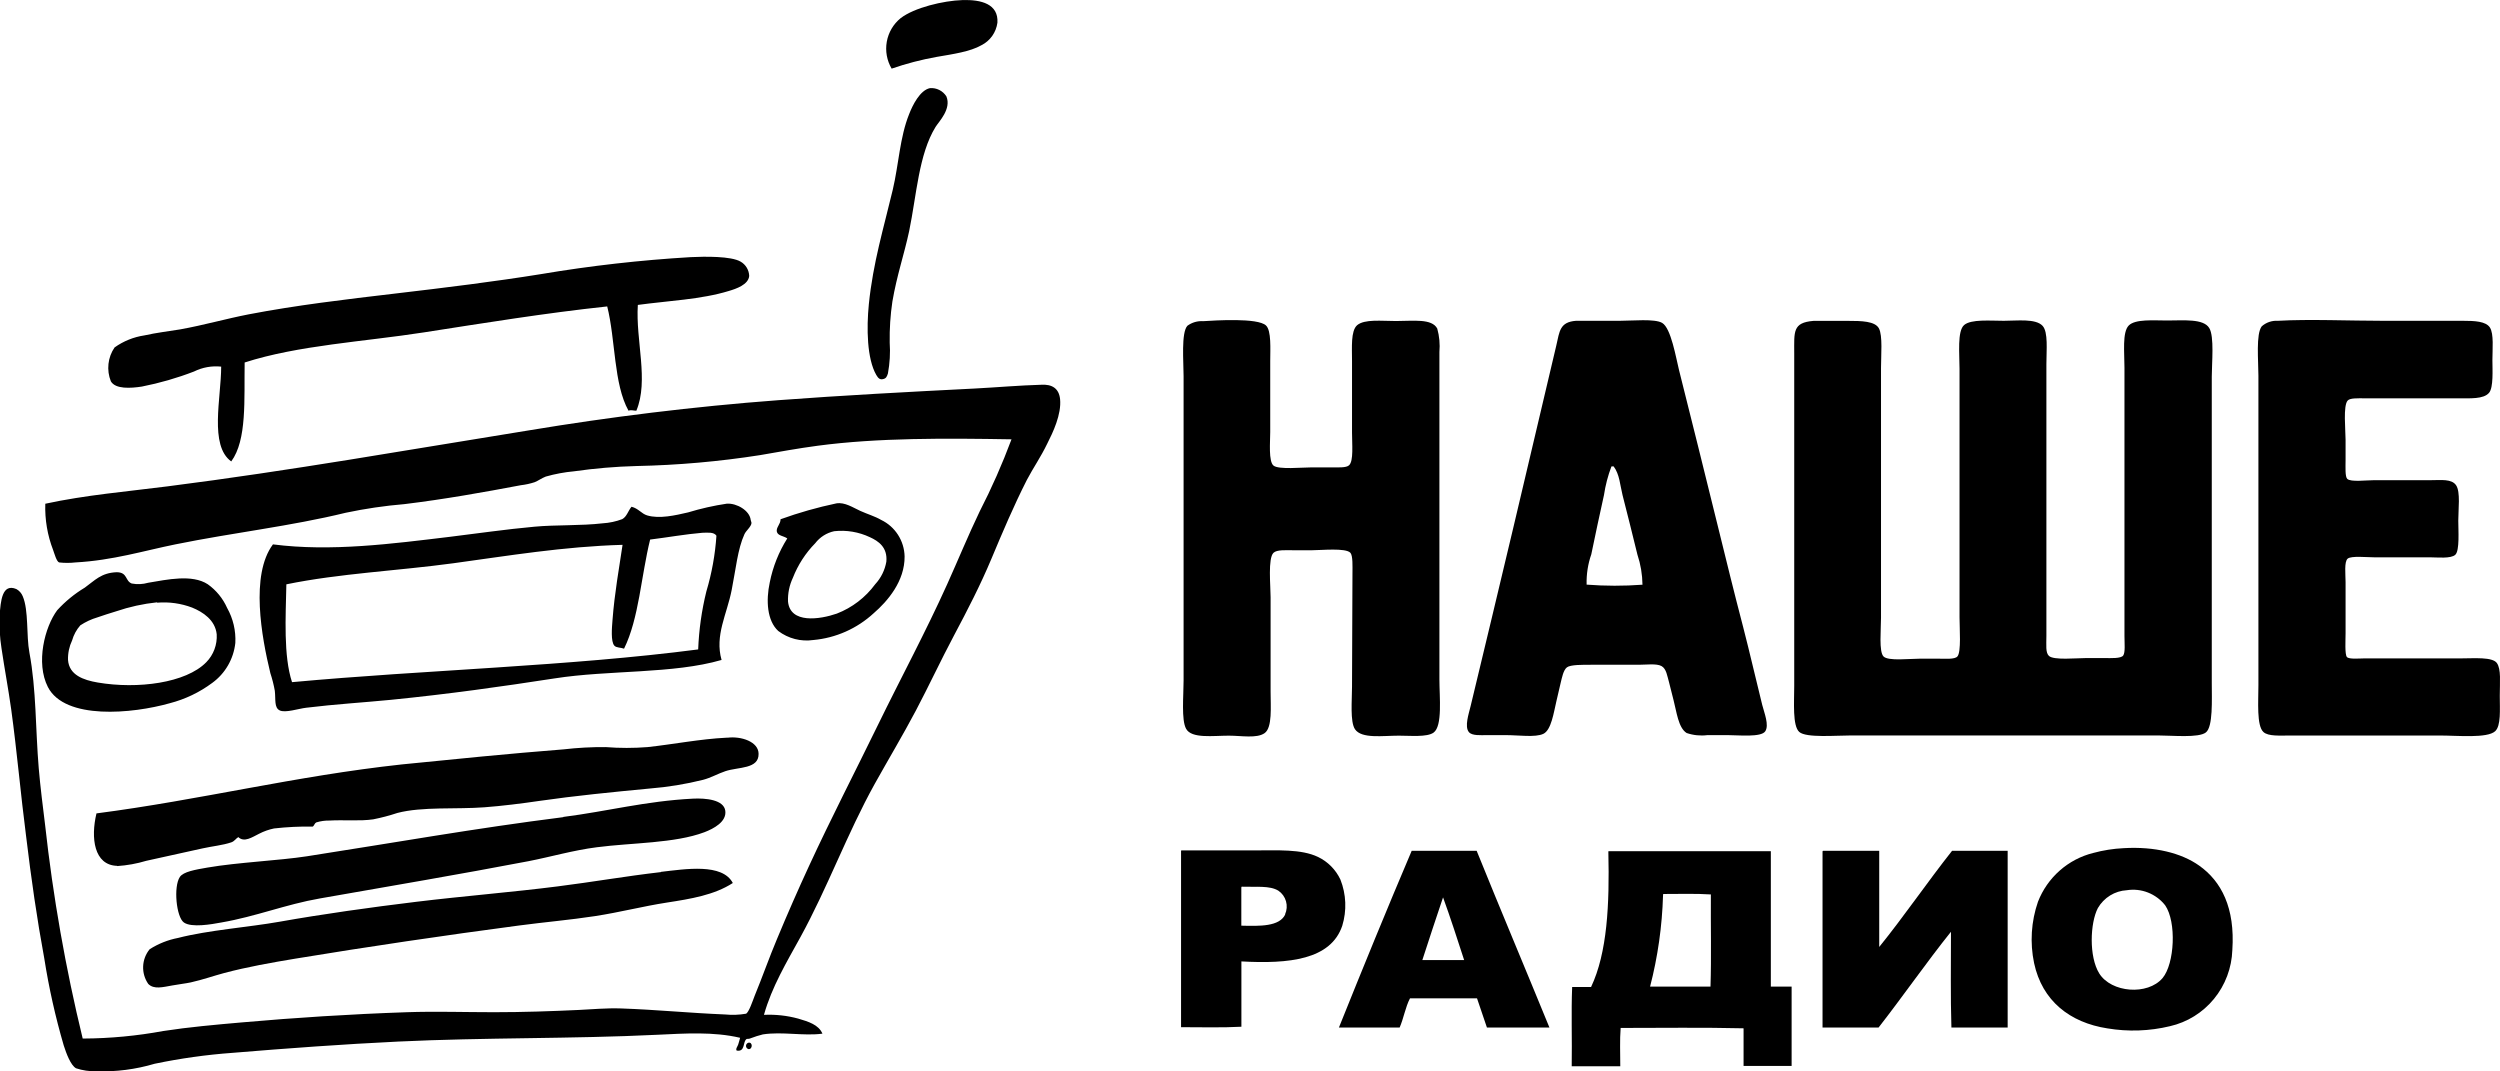<?xml version="1.0" encoding="UTF-8"?> <svg xmlns="http://www.w3.org/2000/svg" width="504" height="216" viewBox="0 0 504 216" fill="none"> <g clip-path="url(#clip0_34_242)"> <path fill-rule="evenodd" clip-rule="evenodd" d="M188.841 11.47C192.13 10.909 195.614 10.408 197.852 9.118C198.718 8.685 199.465 8.043 200.028 7.25C200.591 6.456 200.952 5.535 201.081 4.567C201.306 0.82 197.852 -0.105 194.022 0.016C190.192 0.137 184.32 1.533 181.557 3.672C180.094 4.863 179.107 6.547 178.776 8.414C178.445 10.282 178.792 12.207 179.755 13.837C182.718 12.812 185.756 12.021 188.841 11.47ZM183.284 23C181.407 27.642 181.181 33.179 179.98 38.261C178.178 45.847 176 52.977 175.159 61.321C174.678 66.145 174.769 72.32 176.661 75.596C177.066 76.279 177.382 76.567 178.012 76.431C178.643 76.294 178.793 75.945 179.004 75.293C179.383 73.243 179.504 71.153 179.364 69.073C179.317 66.302 179.498 63.531 179.905 60.79C180.821 55.45 182.248 51.414 183.284 46.605C184.786 39.354 185.206 31.101 188.615 25.579C189.276 24.517 191.844 21.968 190.793 19.434C190.443 18.881 189.95 18.434 189.369 18.14C188.787 17.846 188.138 17.717 187.489 17.766C185.477 18.175 183.975 21.209 183.284 23ZM146.91 58.666C148.411 58.226 150.874 57.392 151.04 55.632C151.019 55.042 150.849 54.468 150.547 53.964C150.245 53.459 149.82 53.041 149.312 52.749C147.405 51.611 142.029 51.703 139.25 51.839C129.155 52.433 119.098 53.572 109.123 55.252C99.707 56.77 89.99 57.968 79.522 59.197C69.685 60.35 59.638 61.548 50.147 63.369C45.536 64.264 41.136 65.538 36.33 66.403C33.852 66.812 31.539 67.07 29.106 67.617C26.943 67.94 24.885 68.771 23.099 70.044C22.422 71.029 21.999 72.169 21.868 73.361C21.737 74.553 21.902 75.759 22.348 76.871C23.279 78.479 26.327 78.282 28.595 77.933C32.18 77.23 35.697 76.215 39.108 74.898C40.807 74.055 42.707 73.714 44.59 73.912C44.59 80.223 42.157 89.811 46.617 93.027C49.816 88.689 49.2 80.512 49.321 73.078C60.104 69.604 73.35 68.891 85.455 67.01C97.559 65.129 109.934 63.111 122.415 61.776C124.112 68.527 123.691 77.402 126.71 82.802C127.16 82.575 127.746 82.802 128.287 82.802C130.84 76.734 128.122 68.633 128.587 61.472C134.564 60.653 141.413 60.365 146.91 58.666ZM161.342 188.967C166.854 178.939 170.789 168.031 176.36 158.003C179.064 153.149 182.007 148.234 184.621 143.288C187.234 138.342 189.667 133.108 192.37 128.026C195.073 122.944 197.656 117.938 199.879 112.628C202.102 107.318 204.385 101.933 207.013 96.759C208.319 94.271 209.791 92.208 211.143 89.402C212.239 87.232 214.026 83.546 213.711 80.451C213.486 78.327 212.119 77.417 209.866 77.569C205.526 77.69 200.855 78.1 196.5 78.327C183.299 78.995 169.873 79.708 156.912 80.678C139.686 81.968 122.91 84.062 106.72 86.747C82.376 90.661 58.662 94.878 33.776 98.049C25.591 99.096 17.256 99.794 9.131 101.553C9.027 104.739 9.563 107.913 10.708 110.883C10.979 111.612 11.384 113.174 11.91 113.386C13.008 113.51 14.116 113.51 15.214 113.386C22.723 112.977 28.986 111.035 35.353 109.746C47.158 107.349 58.587 106.089 69.685 103.374C73.601 102.546 77.563 101.964 81.55 101.629C89.555 100.658 97.529 99.232 104.993 97.821C105.937 97.713 106.868 97.509 107.772 97.215C108.508 96.926 109.168 96.41 110.025 96.077C111.891 95.547 113.801 95.191 115.731 95.015C119.893 94.419 124.085 94.064 128.287 93.953C136.641 93.782 144.975 93.047 153.232 91.753C157.002 91.101 160.877 90.388 164.871 89.857C177.006 88.249 190.583 88.34 203.919 88.567C202.062 93.546 199.916 98.409 197.491 103.131C195.178 107.955 193.151 112.901 190.958 117.771C186.603 127.435 181.602 136.704 176.991 146.155C172.381 155.606 167.575 164.891 163.084 174.615C160.937 179.258 158.759 184.218 156.626 189.346C155.125 192.896 153.713 196.931 152.121 200.8C151.73 201.816 150.964 204.107 150.394 204.365C149.005 204.605 147.591 204.656 146.189 204.517C138.8 204.213 132.537 203.561 125.238 203.303C122.234 203.197 119.336 203.485 116.678 203.606C111.151 203.864 105.459 204.062 99.602 204.062C93.745 204.062 87.767 203.864 82.03 204.062C70.481 204.456 59.503 205.169 48.825 206.11C43.313 206.595 38.132 207.05 32.905 207.854C27.598 208.835 22.216 209.343 16.821 209.371H16.671C13.219 195.181 10.686 180.779 9.086 166.256C8.636 162.57 8.14 158.747 7.81 154.878C7.149 147.035 7.329 138.995 5.933 131.591C5.272 128.102 5.812 123.065 4.581 120.198C4.332 119.584 3.881 119.074 3.304 118.757C0.406 117.528 0.135 121.199 -0.075 124.067C-0.168 126.279 -0.042 128.494 0.301 130.681C0.931 134.944 1.682 138.873 2.253 142.969C3.439 151.617 4.175 160.218 5.257 168.547C6.293 177.149 7.449 185.235 8.936 193.275C9.863 199.175 11.168 205.007 12.841 210.737C13.382 212.421 14.238 214.727 15.319 215.364C16.628 215.793 17.998 215.998 19.374 215.971C23.363 216.102 27.348 215.59 31.178 214.453C36.356 213.372 41.599 212.637 46.873 212.254C58.046 211.328 69.265 210.509 80.303 209.978C97.695 209.144 115.491 209.447 132.447 208.613C138.154 208.34 143.846 207.96 149.207 209.22C149.072 209.66 148.982 210.13 148.817 210.585C148.652 211.04 148.261 211.465 148.516 211.799C150.334 212.102 149.673 209.948 150.544 209.447C150.664 209.447 151.115 209.447 151.385 209.295C152.17 208.994 152.973 208.741 153.788 208.537C157.693 207.93 162.018 208.901 165.803 208.385C165.052 206.58 162.934 205.943 160.922 205.351C158.672 204.739 156.341 204.483 154.013 204.593C155.59 198.964 158.579 193.988 161.342 188.967ZM155.185 117.407C154.389 121.078 154.644 125.144 156.897 127.207C158.923 128.736 161.467 129.391 163.97 129.027C168.501 128.619 172.774 126.722 176.135 123.627C178.944 121.199 182.413 117.164 182.368 112.173C182.332 110.624 181.87 109.116 181.035 107.817C180.199 106.517 179.023 105.478 177.637 104.815C176.36 104.072 174.904 103.662 173.432 102.995C171.96 102.327 170.323 101.204 168.626 101.478C164.803 102.283 161.04 103.352 157.362 104.679C157.362 105.695 156.431 106.332 156.611 107.182C156.792 108.031 158.008 108.031 158.714 108.547C157.008 111.256 155.811 114.259 155.185 117.407ZM168.175 107.091C170.643 106.819 173.137 107.239 175.384 108.304C177.081 109.078 178.959 110.337 178.688 113.235C178.392 114.941 177.609 116.523 176.436 117.786C174.466 120.461 171.783 122.513 168.701 123.703C165.292 124.886 159.3 125.796 158.864 121.275C158.802 119.626 159.137 117.986 159.84 116.496C160.858 113.886 162.391 111.512 164.346 109.518C165.298 108.277 166.655 107.417 168.175 107.091ZM147.51 118.924C148.336 114.782 148.712 110.671 150.078 107.697C150.394 106.984 151.46 106.18 151.505 105.422C151.505 105.331 151.37 104.982 151.34 104.815C151.13 102.934 148.547 101.417 146.534 101.538C143.892 101.932 141.282 102.52 138.725 103.298C136.171 103.89 132.942 104.648 130.464 103.905C129.308 103.556 128.692 102.494 127.311 102.16C126.605 103.025 126.364 104.163 125.433 104.663C124.175 105.137 122.854 105.418 121.514 105.498C117.098 106.014 112.007 105.786 107.772 106.18C101.885 106.711 96.043 107.576 90.651 108.228C79.162 109.609 66.742 111.263 55.027 109.746C50.432 115.905 52.745 128.466 54.502 135.703C54.886 136.868 55.187 138.059 55.403 139.268C55.598 141.043 55.253 142.651 56.379 143.212C57.505 143.773 60.164 142.863 61.726 142.681C67.538 141.968 73.35 141.619 78.771 141.088C90.471 139.92 101.014 138.433 111.812 136.764C122.79 135.05 135.706 135.885 145.468 133.048C144.056 128.087 146.564 123.824 147.51 118.924ZM144.432 108.001C144.178 111.808 143.498 115.575 142.404 119.227C141.458 123.059 140.905 126.978 140.752 130.924C114.65 134.322 85.875 135.035 58.872 137.523C57.13 132.213 57.596 124.37 57.731 117.801C68.424 115.601 80.258 115.07 91.387 113.553C102.515 112.036 113.554 110.185 125.508 109.837C124.833 114.388 123.886 119.622 123.481 125.007C123.361 126.524 123.105 129.331 123.856 130.165C124.232 130.605 125.178 130.529 125.809 130.772C128.812 124.704 129.263 116.057 131.065 108.775C134.414 108.365 138.259 107.682 141.578 107.409C142.629 107.394 143.921 107.212 144.432 108.001ZM17.091 118.469C15.031 119.707 13.16 121.24 11.534 123.02C9.026 126.373 7.164 133.639 9.657 138.509C13.096 145.184 26.673 143.91 34.227 141.771C37.315 140.973 40.221 139.583 42.788 137.675C44.079 136.736 45.161 135.534 45.963 134.147C46.765 132.759 47.269 131.216 47.443 129.619C47.571 127.157 46.998 124.709 45.791 122.565C44.937 120.647 43.589 118.996 41.886 117.786C38.718 115.723 33.701 116.845 29.872 117.483C28.792 117.795 27.656 117.847 26.553 117.634C25.201 117.118 25.757 115.389 23.549 115.359C20.38 115.465 19.089 117.043 17.091 118.469ZM31.674 121.503C34.07 121.3 36.481 121.637 38.733 122.489C40.925 123.384 43.388 125.007 43.689 127.874C43.749 128.909 43.594 129.945 43.231 130.915C42.869 131.885 42.309 132.767 41.586 133.503C37.486 137.705 27.739 138.964 19.719 137.599C16.791 137.098 13.937 136.082 13.712 133.048C13.673 131.685 13.956 130.333 14.538 129.103C14.857 127.98 15.421 126.943 16.19 126.069C17.257 125.364 18.421 124.822 19.644 124.461C20.846 124.036 22.032 123.672 23.399 123.247C26.082 122.334 28.858 121.724 31.674 121.427V121.503ZM23.624 174.6C25.615 174.469 27.584 174.113 29.496 173.538L40.835 171.035C42.803 170.595 44.875 170.413 46.617 169.821C47.293 169.594 47.563 169.032 48.044 168.759C49.245 169.912 50.852 168.759 52.249 168.077C53.198 167.587 54.209 167.23 55.253 167.015C57.85 166.724 60.464 166.597 63.077 166.636C63.348 166.423 63.423 165.968 63.753 165.801C64.629 165.531 65.541 165.403 66.456 165.422C69.235 165.255 72.569 165.574 75.242 165.179C76.894 164.852 78.524 164.421 80.123 163.89C85.109 162.585 92.033 163.177 97.634 162.752C101.134 162.494 105.354 161.963 108.748 161.462C115.747 160.446 123.571 159.672 131.065 158.959C134.661 158.671 138.227 158.088 141.728 157.215C143.32 156.805 144.732 155.971 146.234 155.47C148.847 154.59 152.977 155.075 152.932 151.981C152.932 149.523 149.433 148.385 146.684 148.719C146.594 148.719 146.579 148.719 146.459 148.719C141.173 148.977 135.841 150.039 130.54 150.615C127.735 150.835 124.918 150.835 122.114 150.615C119.279 150.592 116.446 150.744 113.629 151.07C102.575 151.935 91.597 153.043 81.024 154.105C59.503 156.441 40.475 161.25 19.449 163.981C18.263 168.911 18.938 174.433 23.624 174.555V174.6ZM113.554 164.739C95.772 166.984 79.537 169.882 61.861 172.628C56.274 173.493 47.969 173.842 41.811 174.904C39.348 175.328 36.96 175.738 36.255 176.8C34.948 178.742 35.534 184.901 37.081 185.978C38.627 187.055 42.637 186.342 44.59 185.978C51.633 184.764 57.55 182.337 64.504 181.124C78.681 178.636 92.573 176.284 106.555 173.614C111.061 172.734 115.566 171.414 120.312 170.807C127.356 169.882 136.021 170.034 142.014 167.773C143.876 167.06 146.519 165.665 146.219 163.45C145.918 161.235 142.329 160.871 139.686 161.007C130.164 161.493 122.4 163.571 113.554 164.694V164.739ZM133.243 175.814C126.154 176.633 119.411 177.816 112.427 178.696C103.416 179.849 93.489 180.638 83.893 181.806C74.746 182.914 65.045 184.279 56.319 185.826C50.086 186.934 42.022 187.51 35.894 189.088C33.863 189.478 31.922 190.25 30.172 191.364C29.372 192.336 28.91 193.548 28.858 194.812C28.807 196.076 29.168 197.321 29.887 198.357C31.028 199.51 32.785 199.01 34.768 198.661C36.074 198.418 37.381 198.282 38.447 198.054C40.895 197.508 43.148 196.704 45.205 196.158C49.876 194.914 54.832 194.049 59.563 193.26C74.191 190.848 89.6 188.572 104.618 186.585C109.739 185.902 114.92 185.462 119.952 184.689C124.983 183.915 129.638 182.701 134.444 181.958C139.25 181.215 143.996 180.441 147.736 178.014C145.618 173.993 138.244 175.192 133.243 175.768V175.814ZM150.934 211.51C151.775 211.51 151.76 209.993 150.844 210.221C150.705 210.268 150.586 210.36 150.504 210.483C150.423 210.606 150.385 210.753 150.395 210.901C150.405 211.048 150.464 211.188 150.561 211.299C150.659 211.409 150.79 211.484 150.934 211.51Z" fill="black"></path> <path fill-rule="evenodd" clip-rule="evenodd" d="M242.546 64.749C245.024 64.597 253.54 64.036 255.222 65.614C256.333 66.66 256.078 70.362 256.078 72.835V87.095C256.078 89.037 255.702 93.057 256.754 93.876C257.805 94.696 262.491 94.225 264.413 94.225H268.408C269.76 94.225 271.412 94.332 271.967 93.801C272.913 92.951 272.568 89.568 272.568 87.186V72.789C272.568 70.028 272.298 66.721 273.589 65.568C275.091 64.294 278.5 64.718 281.414 64.718C284.913 64.718 288.653 64.172 289.749 66.236C290.177 67.773 290.325 69.377 290.185 70.969V136.961C290.185 140.557 290.845 146.382 288.998 147.702C287.676 148.643 284.327 148.309 282.015 148.309C278.756 148.309 274.505 148.976 273.169 147.019C272.148 145.502 272.568 141.163 272.568 138.418C272.568 130.316 272.658 123.641 272.658 115.57C272.658 114.251 272.763 112.036 272.238 111.444C271.307 110.412 266.35 110.928 264.563 110.928H260.568C259.232 110.928 257.43 110.792 256.739 111.444C255.582 112.536 256.153 118.134 256.153 120.38V139.449C256.153 142.483 256.528 146.67 254.952 147.793C253.375 148.916 250.251 148.309 247.728 148.309C244.589 148.309 240.219 148.946 239.122 146.928C238.131 145.168 238.612 140.238 238.612 137.219V75.823C238.612 72.956 238.101 67.07 239.378 65.674C240.295 65.002 241.416 64.675 242.546 64.749Z" fill="black"></path> <path fill-rule="evenodd" clip-rule="evenodd" d="M355.259 142.088C353.907 136.672 352.796 131.727 351.429 126.447C349.507 119.09 348.11 113.355 346.233 105.739C343.635 95.12 341.127 85.153 338.498 74.639C337.883 72.182 336.891 66.144 335.089 65.097C333.587 64.217 329.082 64.672 326.589 64.672C323.09 64.672 319.741 64.672 317.743 64.672C314.439 64.915 314.409 66.781 313.748 69.663C308.086 93.8 302.244 118.437 296.477 142.346C296.117 143.863 295.201 146.488 296.132 147.595C296.763 148.354 298.505 148.202 299.706 148.202H303.626C306.134 148.202 309.528 148.703 311.135 147.944C312.742 147.186 313.223 143.666 313.778 141.33C314.034 140.192 314.289 139.069 314.619 137.719C314.89 136.612 315.175 135.079 315.896 134.533C316.617 133.987 319.095 134.017 320.747 134.017H330.359C331.86 134.017 333.948 133.729 334.954 134.275C335.96 134.822 336.126 136.369 336.456 137.461L337.387 141.148C337.988 143.393 338.333 146.731 340.03 147.777C341.373 148.235 342.8 148.38 344.205 148.202H348.365C350.498 148.202 355.049 148.688 355.875 147.428C356.701 146.169 355.664 143.696 355.259 142.088ZM319.861 117.815C319.809 115.751 320.13 113.695 320.807 111.747C321.648 107.772 322.414 103.98 323.36 99.808C323.655 97.837 324.158 95.905 324.862 94.043C324.955 94.016 325.052 94.01 325.147 94.028H325.312C326.514 95.621 326.604 97.82 327.1 99.793C328.091 103.767 329.142 107.757 330.103 111.808C330.753 113.765 331.098 115.812 331.124 117.876C327.375 118.156 323.61 118.151 319.861 117.861V117.815Z" fill="black"></path> <path fill-rule="evenodd" clip-rule="evenodd" d="M361.716 71.273V138.297C361.716 141.558 361.34 146.337 362.737 147.566C364.134 148.795 370.141 148.264 373.25 148.264H435.005C437.889 148.264 443.25 148.81 444.707 147.657C446.164 146.504 445.894 141.149 445.894 137.614V75.93C445.894 73.245 446.434 67.814 445.383 66.13C444.211 64.203 440.232 64.613 436.883 64.613C434.164 64.613 430.47 64.279 429.148 65.629C427.826 66.979 428.292 71.06 428.292 74.14V128.193C428.292 129.71 428.487 131.515 428.037 132.153C427.586 132.79 425.484 132.668 424.387 132.668H420.468C418.65 132.668 414.01 133.139 413.063 132.228C412.358 131.561 412.553 130.074 412.553 128.193V73.427C412.553 70.56 412.943 66.964 411.787 65.69C410.39 64.173 406.636 64.673 403.962 64.673C401.289 64.673 397.384 64.309 395.973 65.523C394.561 66.737 395.041 71.288 395.041 74.383V124.446C395.041 126.661 395.417 131.47 394.606 132.35C394.065 132.957 392.188 132.79 390.866 132.79H387.037C384.979 132.79 380.684 133.306 379.723 132.35C378.762 131.394 379.212 126.964 379.212 124.537V74.201C379.212 71.606 379.573 67.677 378.792 66.206C378.011 64.734 375.247 64.689 372.574 64.689C369.901 64.689 367.333 64.689 365.606 64.689C361.355 65.037 361.716 66.858 361.716 71.273Z" fill="black"></path> <path fill-rule="evenodd" clip-rule="evenodd" d="M455.972 65.781C454.77 67.298 455.296 72.775 455.296 75.748V138.13C455.296 141.422 454.906 146.322 456.317 147.581C457.294 148.476 459.636 148.279 461.844 148.279H491.881C495.455 148.279 501.417 148.886 503.024 147.414C504.226 146.307 503.955 143.06 503.955 140.284C503.955 137.508 504.256 134.929 503.37 133.67C502.484 132.411 498.759 132.729 496.311 132.729H476.787C475.736 132.729 473.588 132.957 473.138 132.456C472.687 131.955 472.868 128.982 472.868 127.647V117.346C472.868 115.829 472.552 113.204 473.303 112.613C474.054 112.021 477.163 112.355 478.65 112.355H489.883C491.385 112.355 494.088 112.674 494.99 111.839C495.891 111.005 495.59 106.909 495.59 104.967C495.59 102.691 496.056 99.172 495.155 97.837C494.254 96.502 492.151 96.805 490.064 96.805H478.65C477.028 96.805 473.919 97.215 473.213 96.547C472.747 96.107 472.868 94.15 472.868 92.77V88.643C472.868 86.732 472.342 81.74 473.303 80.739C473.784 80.224 475.316 80.299 476.622 80.299H495.335C498.008 80.299 500.681 80.496 501.793 79.192C502.709 78.115 502.469 74.504 502.469 72.578C502.469 70.423 502.784 67.313 501.973 66.039C501.162 64.765 498.864 64.674 496.521 64.674H480.557C473.844 64.674 465.434 64.309 459.201 64.674C458.023 64.601 456.863 64.999 455.972 65.781Z" fill="black"></path> <path fill-rule="evenodd" clip-rule="evenodd" d="M443.356 174.509C439.752 171.945 434.345 170.625 428.158 170.989C426.071 171.086 424.002 171.412 421.985 171.96C419.488 172.582 417.174 173.799 415.238 175.509C413.301 177.219 411.799 179.373 410.856 181.791C409.48 185.767 409.21 190.049 410.075 194.17C411.697 201.755 417.269 206.155 424.854 207.323C429.041 208.025 433.325 207.876 437.454 206.883C440.937 206.09 444.062 204.153 446.339 201.375C448.616 198.597 449.917 195.135 450.039 191.53C450.61 183.02 447.832 177.68 443.356 174.509ZM435.967 197.189C432.963 200.709 425.634 200.147 423.201 196.233C421.114 192.865 421.354 186.084 422.931 183.065C423.533 182.026 424.38 181.154 425.397 180.526C426.413 179.899 427.568 179.536 428.758 179.47C430.198 179.241 431.672 179.402 433.03 179.935C434.388 180.467 435.583 181.354 436.493 182.504C438.806 185.841 438.415 194.276 435.967 197.189Z" fill="black"></path> <path fill-rule="evenodd" clip-rule="evenodd" d="M270.225 177.315C269.285 175.321 267.694 173.714 265.72 172.764C262.325 171.141 257.625 171.444 252.609 171.444H238.191C238.086 171.444 238.086 171.581 238.101 171.717V207.08C242.126 207.08 246.376 207.202 250.266 206.989V193.821C259.847 194.352 268.288 193.487 270.601 186.63C271.534 183.573 271.401 180.286 270.225 177.315ZM259.112 184.339C257.925 186.827 253.975 186.706 250.251 186.615V179.03C250.251 178.908 250.251 178.787 250.341 178.757C253.179 178.863 255.973 178.484 257.715 179.561C258.465 180.066 259.012 180.824 259.26 181.699C259.507 182.575 259.439 183.51 259.066 184.339H259.112Z" fill="black"></path> <path fill-rule="evenodd" clip-rule="evenodd" d="M297.694 171.52H284.598C279.597 183.277 274.731 195.186 269.925 207.155H282.165C282.976 205.305 283.336 203.014 284.252 201.269H297.769C298.445 203.226 299.09 205.198 299.766 207.155H312.367C307.486 195.216 302.515 183.444 297.694 171.52ZM286.745 193.547C288.097 189.3 289.524 185.112 290.92 180.91C292.422 185.052 293.789 189.284 295.171 193.547H286.745Z" fill="black"></path> <path fill-rule="evenodd" clip-rule="evenodd" d="M357.001 198.903V171.596H324.321C324.231 171.596 324.231 171.732 324.246 171.869C324.486 182.321 324.035 192.061 320.761 198.979H316.947C316.737 204.122 316.947 209.598 316.857 214.954H326.649C326.649 212.405 326.528 209.629 326.724 207.232C334.969 207.232 343.409 207.11 351.504 207.307V214.893H361.191V198.903H357.001ZM344.836 198.903H332.656C334.212 192.888 335.088 186.715 335.269 180.501C335.269 180.38 335.269 180.243 335.359 180.228C338.513 180.228 341.907 180.122 344.911 180.319C344.866 186.569 345.031 192.895 344.836 198.903Z" fill="black"></path> <path fill-rule="evenodd" clip-rule="evenodd" d="M367.423 171.793V207.155H378.717C383.643 200.844 388.434 193.927 393.315 187.843C393.315 194.245 393.21 200.89 393.405 207.155H404.744V171.52H393.54C388.554 177.831 383.778 184.824 378.852 190.908V171.52H367.558C367.408 171.535 367.423 171.656 367.423 171.793Z" fill="black"></path> </g> <defs> <clipPath id="clip0_34_242"> <rect width="126" height="54" fill="white" transform="scale(4)"></rect> </clipPath> </defs> </svg> 